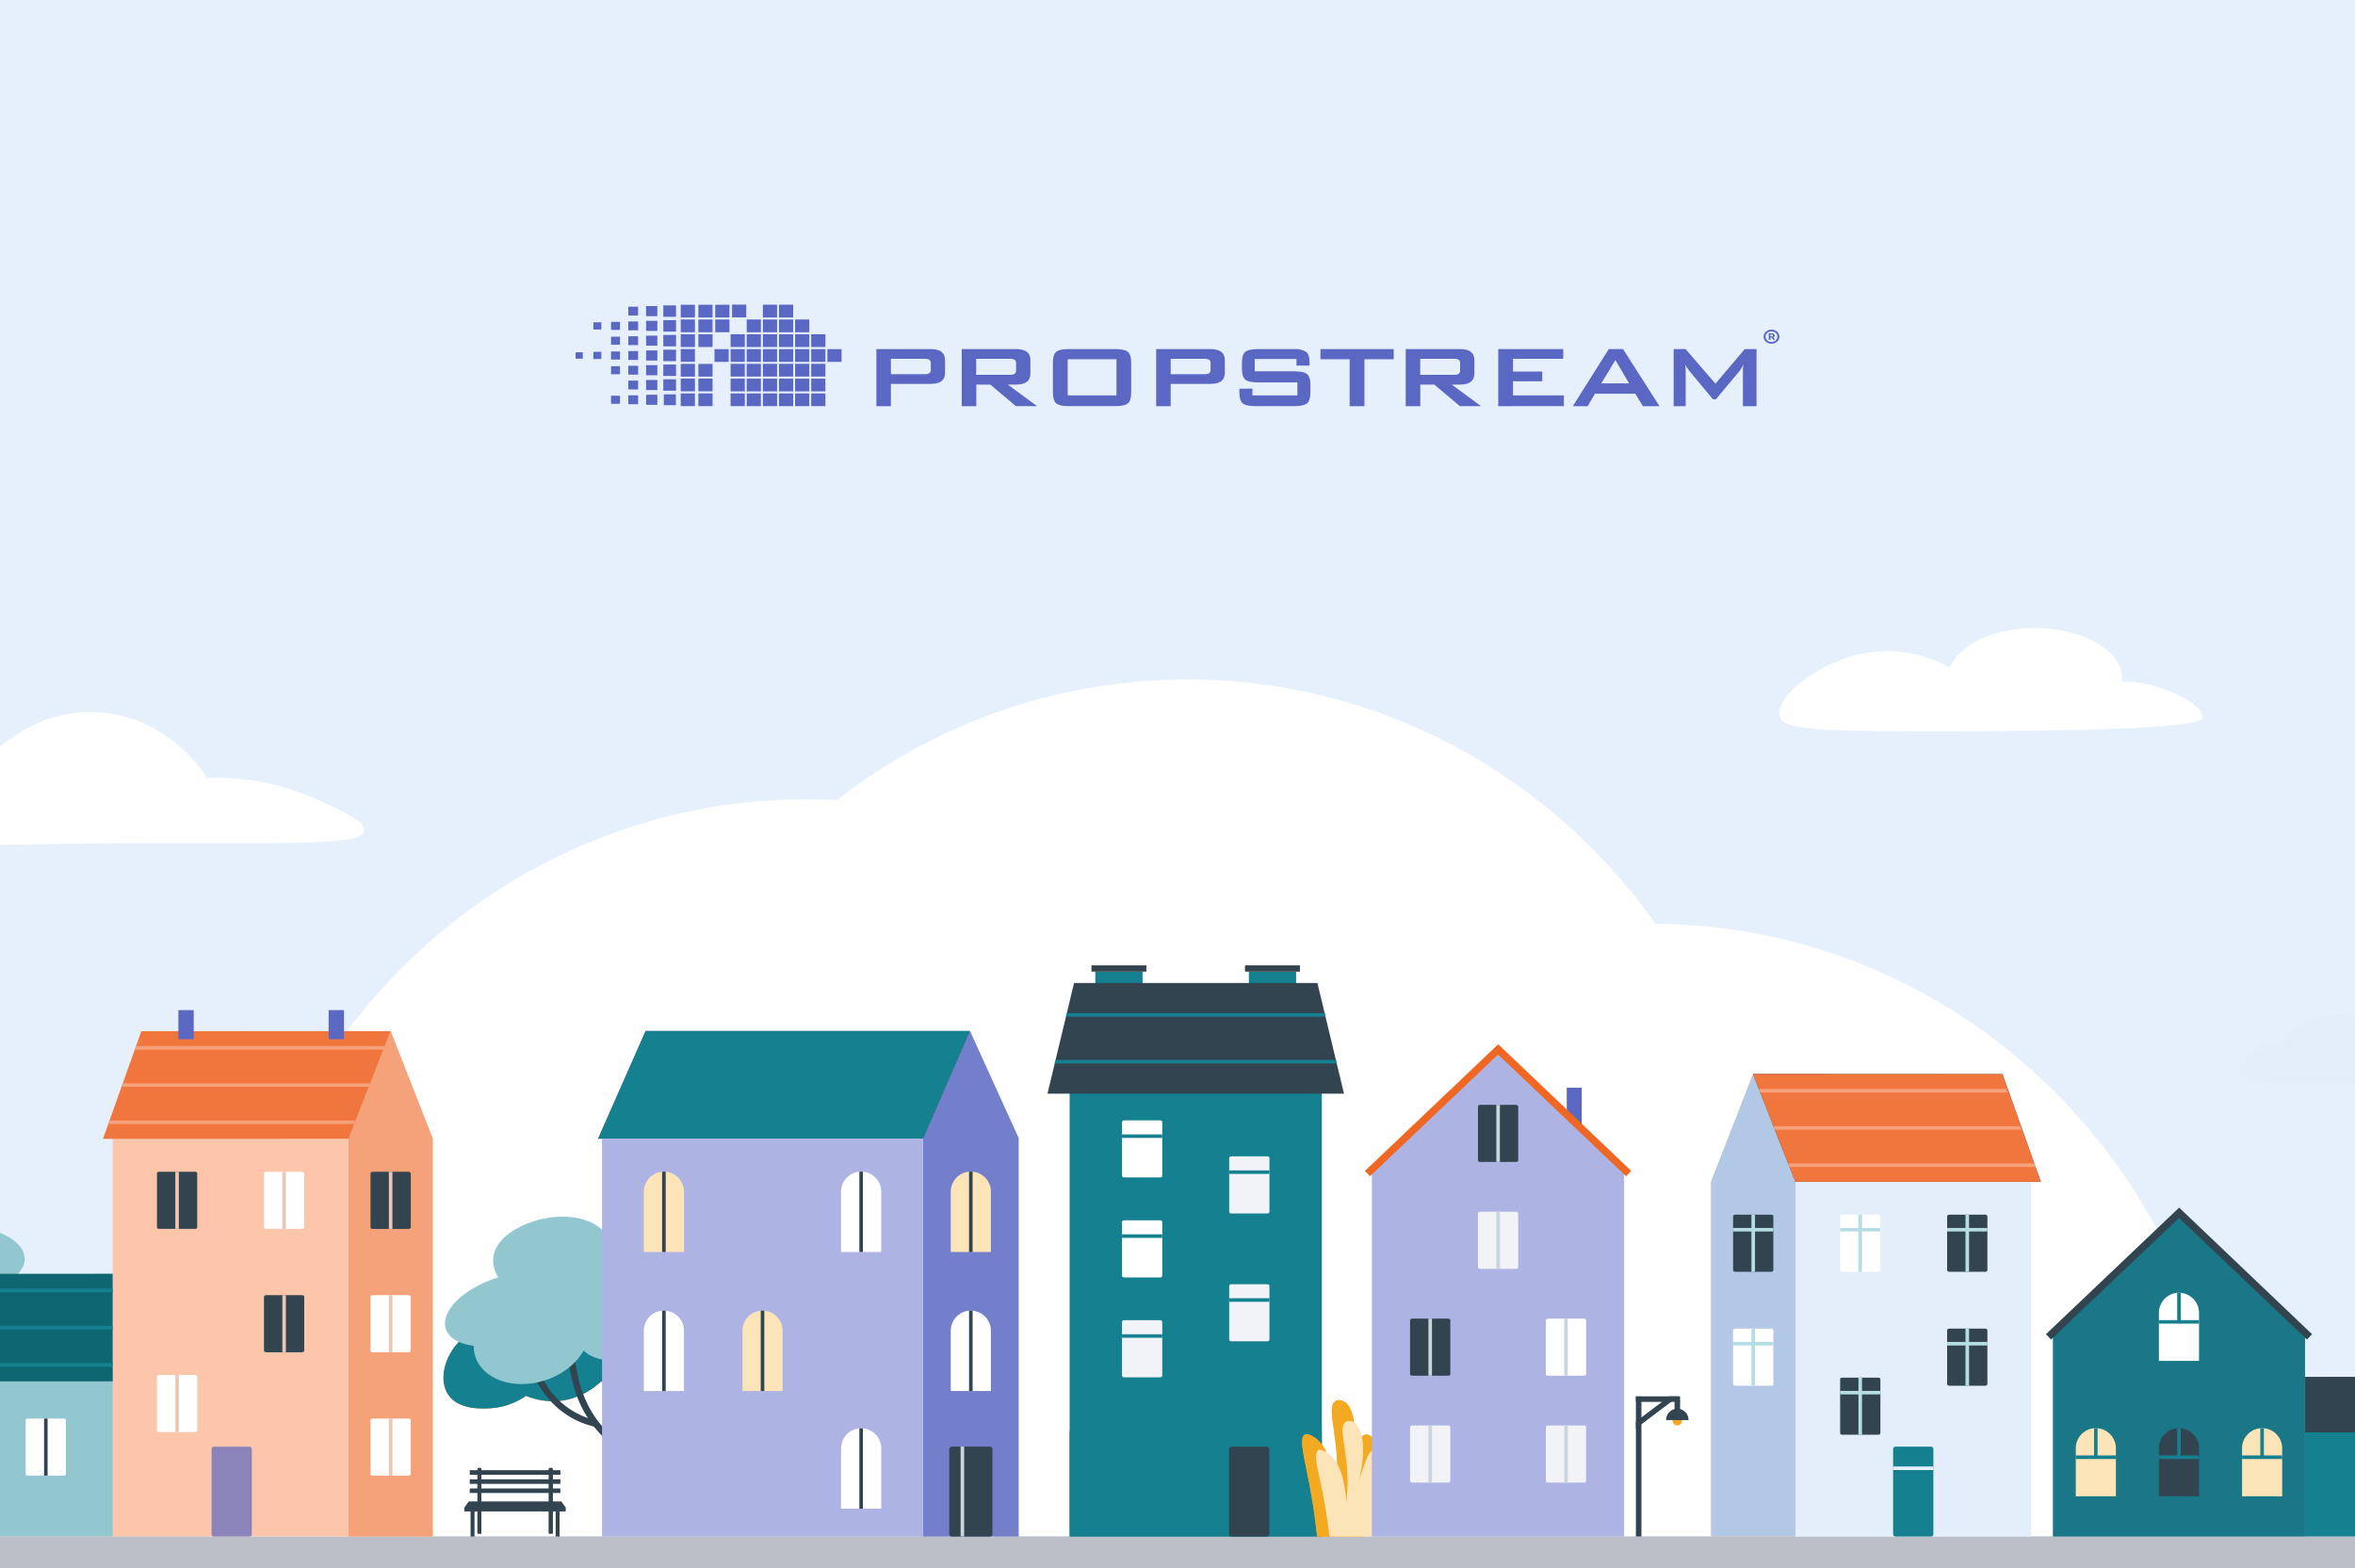 <svg width="626" height="417" viewBox="0 0 626 417" fill="none" xmlns="http://www.w3.org/2000/svg"><rect x="0" y="0" width="626" height="417" fill="#333333" stroke="none"/><g clip-path="url(#clip0_336_299)"><path fill="#E6F0FD" d="M0 0h626v417H0z"/><g clip-path="url(#clip1_336_299)" fill="#5B68C3"><path d="M219.407 104.6h-3.776v3.39h3.776v-3.39ZM215.125 104.6h-3.776v3.39h3.776v-3.39ZM210.844 104.6h-3.776v3.39h3.776v-3.39ZM206.561 104.6h-3.776v3.39h3.776v-3.39ZM202.263 104.6h-3.776v3.39h3.776v-3.39ZM197.982 104.6h-3.776v3.39h3.776v-3.39ZM219.407 100.671h-3.776v3.39h3.776v-3.39ZM215.125 100.671h-3.776v3.39h3.776v-3.39ZM210.844 100.671h-3.776v3.39h3.776v-3.39ZM206.561 100.671h-3.776v3.39h3.776v-3.39ZM202.263 100.671h-3.776v3.39h3.776v-3.39ZM197.982 100.671h-3.776v3.39h3.776v-3.39ZM219.407 96.74h-3.776v3.389h3.776v-3.389ZM215.125 96.74h-3.776v3.389h3.776v-3.389ZM210.844 96.74h-3.776v3.389h3.776v-3.389ZM206.561 96.74h-3.776v3.389h3.776v-3.389ZM202.263 96.74h-3.776v3.389h3.776v-3.389ZM197.982 96.74h-3.776v3.389h3.776v-3.389ZM219.407 92.826h-3.776v3.39h3.776v-3.39ZM215.125 92.826h-3.776v3.39h3.776v-3.39ZM223.705 92.826h-3.776v3.39h3.776v-3.39ZM210.844 92.826h-3.776v3.39h3.776v-3.39ZM206.561 92.826h-3.776v3.39h3.776v-3.39ZM202.263 92.826h-3.776v3.39h3.776v-3.39ZM197.982 92.826h-3.776v3.39h3.776v-3.39ZM193.7 92.826h-3.776v3.39h3.776v-3.39ZM219.407 88.88h-3.776v3.39h3.776v-3.39ZM215.125 88.88h-3.776v3.39h3.776v-3.39ZM210.844 88.88h-3.776v3.39h3.776v-3.39ZM206.561 88.88h-3.776v3.39h3.776v-3.39ZM202.263 88.88h-3.776v3.39h3.776v-3.39ZM197.982 88.88h-3.776v3.39h3.776v-3.39ZM215.125 84.951h-3.776v3.39h3.776v-3.39ZM210.844 84.951h-3.776v3.39h3.776v-3.39ZM206.561 84.951h-3.776v3.39h3.776v-3.39ZM202.263 84.951h-3.776v3.39h3.776v-3.39ZM210.844 81.02h-3.776v3.39h3.776v-3.39ZM206.561 81.02h-3.776v3.39h3.776v-3.39ZM189.414 104.595h-3.776v3.39h3.776v-3.39ZM184.728 104.595h-3.776v3.39h3.776v-3.39ZM179.671 104.85h-3.22v2.895h3.22v-2.895ZM189.414 100.665h-3.776v3.39h3.776v-3.39ZM184.728 100.665h-3.776v3.39h3.776v-3.39ZM189.414 96.75h-3.776v3.39h3.776v-3.39ZM184.728 96.75h-3.776v3.39h3.776v-3.39ZM184.728 92.82h-3.776v3.39h3.776v-3.39ZM179.704 92.985h-3.388v3.045h3.388v-3.045ZM174.731 93.18h-2.984v2.685h2.984V93.18ZM169.623 93.345h-2.613V95.7h2.613v-2.355ZM164.803 93.45h-2.377v2.145h2.377V93.45ZM159.846 93.555h-2.124v1.905h2.124v-1.905ZM154.908 93.66h-1.905v1.71h1.905v-1.71ZM179.704 96.915h-3.388v3.045h3.388v-3.045ZM174.731 97.095h-2.984v2.685h2.984v-2.685ZM169.623 97.26h-2.613v2.355h2.613V97.26ZM164.803 97.365h-2.377v2.145h2.377v-2.145ZM179.704 100.845h-3.388v3.045h3.388v-3.045ZM174.731 101.025h-2.984v2.685h2.984v-2.685ZM169.623 101.19h-2.613v2.355h2.613v-2.355ZM174.731 104.955h-2.984v2.685h2.984v-2.685ZM169.623 105.12h-2.613v2.355h2.613v-2.355ZM164.803 105.225h-2.377v2.145h2.377v-2.145ZM179.704 89.055h-3.388V92.1h3.388v-3.045ZM174.731 89.235h-2.984v2.685h2.984v-2.685ZM169.623 89.415h-2.613v2.355h2.613v-2.355ZM164.803 89.52h-2.377v2.145h2.377V89.52ZM179.704 85.125h-3.388v3.045h3.388v-3.045ZM174.731 85.305h-2.984v2.685h2.984v-2.685ZM169.623 85.47h-2.613v2.355h2.613V85.47ZM164.803 85.575h-2.377v2.145h2.377v-2.145ZM159.846 85.695h-2.124V87.6h2.124v-1.905ZM179.704 81.195h-3.388v3.045h3.388v-3.045ZM174.731 81.375h-2.984v2.685h2.984v-2.685ZM169.623 81.54h-2.613v2.355h2.613V81.54ZM189.414 88.875h-3.776v3.39h3.776v-3.39ZM184.728 88.875h-3.776v3.39h3.776v-3.39ZM189.414 84.945h-3.776v3.39h3.776v-3.39ZM184.728 84.945h-3.776v3.39h3.776v-3.39ZM189.414 81.03h-3.776v3.39h3.776v-3.39ZM193.899 84.945h-3.776v3.39h3.776v-3.39ZM193.899 81.03h-3.776v3.39h3.776v-3.39ZM198.365 81h-3.776v3.39h3.776V81ZM184.728 81.03h-3.776v3.39h3.776v-3.39ZM468.786 89.52c0-1.035.944-1.875 2.107-1.875 1.164 0 2.108.84 2.108 1.875 0 1.035-.944 1.875-2.108 1.875-1.163 0-2.107-.84-2.107-1.875Zm3.692 0c0-.78-.708-1.41-1.585-1.41-.876 0-1.584.63-1.584 1.41 0 .78.708 1.41 1.584 1.41.877 0 1.585-.63 1.585-1.41Zm-2.326-.885h.977c.287 0 .624.195.624.555 0 .24-.135.405-.32.495l.388.675h-.506l-.32-.585h-.388v.585h-.455v-1.725Zm.809.84c.135 0 .286-.09.286-.285 0-.195-.168-.27-.269-.27h-.371v.555h.354ZM232.956 108V92.82h14.463c2.529 0 3.793.975 3.793 2.94v3.375c0 1.965-1.264 2.94-3.793 2.94h-10.603V108h-3.86Zm12.693-12.6h-8.833v4.095h8.833c.439.03.877-.03 1.281-.18.354-.24.557-.645.489-1.05V96.63c.051-.405-.135-.795-.489-1.05-.404-.135-.842-.21-1.281-.18ZM255.646 108V92.82h14.463c2.529 0 3.793.975 3.793 2.94v3.555c0 1.965-1.264 2.94-3.793 2.94h-2.225l7.788 5.73h-5.63l-6.794-5.73h-3.725V108h-3.877Zm12.676-12.6h-8.833v4.26h8.833c.438.03.877-.03 1.281-.18.354-.24.557-.645.489-1.035v-1.83c.051-.405-.135-.795-.489-1.035-.404-.15-.843-.21-1.281-.18ZM279.885 96.405c0-1.41.287-2.355.877-2.85.59-.495 1.686-.735 3.304-.735h12.44c1.619 0 2.714.24 3.304.735.59.495.877 1.44.877 2.85v7.995c0 1.41-.287 2.355-.877 2.85-.59.495-1.685.735-3.304.735h-12.44c-1.618 0-2.714-.24-3.304-.735-.59-.495-.877-1.44-.877-2.85v-7.995Zm3.928 8.73h12.963V95.52h-12.963v9.615ZM307.329 108V92.82h14.464c2.528 0 3.792.975 3.792 2.94v3.375c0 1.965-1.264 2.94-3.792 2.94h-10.604V108h-3.86Zm12.694-12.6h-8.834v4.095h8.834c.438.03.876-.03 1.281-.18.354-.24.556-.645.489-1.05V96.63c.05-.405-.135-.795-.489-1.05-.405-.135-.843-.21-1.281-.18ZM344.634 95.46h-11.092v3.27h10.57c1.618 0 2.73.24 3.32.735.607.495.911 1.44.894 2.85v2.085c0 1.41-.304 2.355-.894 2.85-.59.495-1.702.735-3.32.735H333.66c-1.618 0-2.714-.24-3.321-.735-.59-.495-.893-1.44-.893-2.85v-1.05l3.472-.015v1.8h11.952v-3.465h-10.552c-1.619 0-2.714-.24-3.304-.735-.59-.495-.877-1.44-.877-2.85v-1.68c0-1.41.287-2.355.877-2.85.59-.495 1.685-.735 3.304-.735h9.591c1.147-.105 2.293.15 3.254.705.623.465.927 1.35.927 2.61V97.2h-3.473l.017-1.74ZM362.689 95.52V108h-3.928V95.52h-7.754v-2.7h19.47v2.7h-7.788ZM373.662 108V92.82h14.463c2.529 0 3.793.975 3.793 2.94v3.555c0 1.965-1.264 2.94-3.793 2.94H385.9l7.788 5.73h-5.63l-6.794-5.73h-3.725V108h-3.877Zm12.693-12.6h-8.833v4.26h8.833c.439.03.877-.03 1.281-.18.354-.24.557-.645.489-1.035v-1.83c.051-.405-.135-.795-.489-1.035-.404-.15-.842-.21-1.281-.18ZM398.258 108V92.82h17.278v2.58h-13.351v3.39h7.771v2.58h-7.771v3.765h13.52v2.85l-17.447.015ZM418.082 108l9.558-15.18h3.793l9.693 15.18h-4.417l-2.023-3.315h-10.704L422.026 108h-3.944Zm7.569-6.075h7.383l-3.624-6.18-3.759 6.18ZM444.885 108V92.82h3.169l7.94 9.195 7.788-9.195h3.135V108h-3.624v-9.39c.017-.54.05-1.08.135-1.62-.287.555-.607 1.08-.978 1.59l-6.338 7.59h-.776l-6.338-7.62c-.405-.48-.759-1.005-1.012-1.56.068.615.102 1.14.102 1.62V108h-3.203Z"/></g><g clip-path="url(#clip2_336_299)"><path d="M592.011 408.509c.098-2.22.134-4.452.134-6.696 0-85.815-67.961-155.475-152.067-156.19-27.849-39.336-73.237-64.953-124.496-64.953-35.03 0-67.318 11.959-93.142 32.082-2.68-.145-5.385-.218-8.102-.218-84.712 0-153.377 69.926-153.377 156.19 0 13.743 1.747 27.061 5.01 39.761H592.011v.024Z" fill="#fff"/><path d="M716.945 408.521H-64.093v8.818H716.945v-8.818Z" fill="#BABFC6"/><path d="M654.369 285.82c.97-3.942-8.406-12.675-17.357-11.839-1.055.098-2.256.352-3.542.862-1.868-1.723-5.701-4.658-10.977-4.986-6.865-.424-14.968 3.639-14.968 7.327 0 .145 0 .291.024.436-.921-.327-2.074-.582-3.372-.461-4.948.437-9.376 5.907-8.624 8.564.716 2.535 7.872 2.535 22.161 2.438 24.089-.17 36.146-.303 36.643-2.341h.012Z" fill="#E4EEFB"/><path d="M585.571 190.749c.424-3.141-10.82-9.558-21.469-9.558h-.037c.025-.254.037-.521.037-.788 0-7.399-10.371-13.403-23.18-13.403-10.952 0-20.122 4.391-22.548 10.298-.134 0-.279.012-.413.024-3.517-1.856-10.637-4.937-19.504-4.039-13.912 1.395-26.854 11.996-25.374 17.175.982 3.433 8.187 3.979 40.56 3.979 69.854 0 71.758-2.56 71.916-3.688h.012ZM96.852 220.867c.352-2.511-6.138-5.398-13.427-8.624-11.79-5.228-22.464-5.604-28.395-5.386-.861-1.419-10.346-16.29-28.723-17.454-16.593-1.055-27.291 9.91-28.747 11.45-2.863-.922-9.4-2.571-16.933-.327-11.159 3.323-20.838 14.094-18.861 19.783 2.038 5.846 15.805 4.73 48.712 4.16 59.167-1.031 85.658 1.347 86.362-3.614l.012.012Z" fill="#fff"/><path d="M539.916 314.227h-62.685v94.306h62.685v-94.306Z" fill="#E4EEFB"/><path d="M454.84 408.545V314.19c3.724-9.533 7.448-19.055 11.159-28.589 3.748 9.534 7.484 19.056 11.232 28.589v94.355H454.84Z" fill="#FFB76E"/><path d="M454.84 408.545V314.19c3.724-9.533 7.448-19.055 11.159-28.589 3.748 9.534 7.484 19.056 11.232 28.589v94.355H454.84Z" fill="#B1C9E6"/><path d="M503.224 385.317v22.561c0 .364.255.667.57.667h9.558c.316 0 .57-.303.57-.667v-22.561c0-.364-.254-.667-.57-.667h-9.558c-.315 0-.57.303-.57.667Z" fill="#158090"/><path d="M513.911 389.926h-10.687v.946h10.687v-.946Z" fill="#E4EEFB"/><path d="M460.686 323.397v14.337c0 .23.255.424.57.424h9.558c.316 0 .57-.194.57-.424v-14.337c0-.231-.254-.425-.57-.425h-9.558c-.315 0-.57.194-.57.425Z" fill="#314450"/><path d="M465.562 338.158v-15.186h.946v15.186h-.946Z" fill="#B6DDE4"/><path d="M471.372 326.502h-10.686v.946h10.686v-.946Z" fill="#B6DDE4"/><path d="M517.585 323.397v14.337c0 .23.255.424.571.424h9.558c.315 0 .57-.194.57-.424v-14.337c0-.231-.255-.425-.57-.425h-9.558c-.316 0-.571.194-.571.425Z" fill="#314450"/><path d="M522.461 338.158v-15.186h.947v15.186h-.947Z" fill="#B6DDE4"/><path d="M528.271 326.502h-10.686v.946h10.686v-.946Z" fill="#B6DDE4"/><path d="M517.585 353.696v14.337c0 .23.255.424.571.424h9.558c.315 0 .57-.194.57-.424v-14.337c0-.231-.255-.425-.57-.425h-9.558c-.316 0-.571.194-.571.425Z" fill="#314450"/><path d="M522.461 368.457v-15.174h.947v15.174h-.947Z" fill="#B6DDE4"/><path d="M528.271 356.801h-10.686v.946h10.686v-.946Z" fill="#B6DDE4"/><path d="M489.142 366.723v14.337c0 .23.255.424.57.424h9.558c.315 0 .57-.194.57-.424v-14.337c0-.231-.255-.425-.57-.425h-9.558c-.315 0-.57.194-.57.425Z" fill="#314450"/><path d="M494.006 381.484v-15.186h.946v15.186h-.946Z" fill="#B6DDE4"/><path d="M499.828 369.816h-10.686v.946h10.686v-.946Z" fill="#B6DDE4"/><path d="M460.686 353.696v14.337c0 .23.255.424.57.424h9.558c.316 0 .57-.194.57-.424v-14.337c0-.231-.254-.425-.57-.425h-9.558c-.315 0-.57.194-.57.425Z" fill="#fff"/><path d="M465.562 368.457v-15.174h.946v15.174h-.946Z" fill="#B6DDE4"/><path d="M471.372 356.801h-10.686v.946h10.686v-.946Z" fill="#B6DDE4"/><path d="M489.142 323.397v14.337c0 .23.255.424.57.424h9.558c.315 0 .57-.194.57-.424v-14.337c0-.231-.255-.425-.57-.425h-9.558c-.315 0-.57.194-.57.425Z" fill="#fff"/><path d="M494.006 338.158v-15.186h.946v15.186h-.946Z" fill="#B6DDE4"/><path d="M499.828 326.502h-10.686v.946h10.686v-.946Z" fill="#B6DDE4"/><path d="M465.975 285.601c.521 1.322 1.031 2.632 1.552 3.942.122.316.243.631.376.947 1.177 2.983 2.353 5.967 3.518 8.951.121.315.242.631.364.946 1.176 2.984 2.353 5.968 3.517 8.952.122.315.243.63.376.946.522 1.31 1.031 2.632 1.553 3.942h65.268c-.461-1.31-.934-2.632-1.407-3.942-.109-.316-.218-.631-.339-.946-.013-.037-.025-.073-.037-.11-.109-.315-.218-.63-.339-.946-.934-2.632-1.88-5.276-2.814-7.908-.11-.315-.219-.631-.34-.946 0-.036-.024-.073-.036-.109-.11-.316-.219-.631-.34-.946-.934-2.632-1.88-5.277-2.814-7.909-.109-.315-.218-.63-.34-.946 0-.036-.024-.073-.036-.109-.109-.315-.218-.631-.34-.946-.339-.958-.679-1.917-1.019-2.875-22.124 0-44.236-.024-66.36-.036l.037.048Z" fill="#314450"/><path d="M465.975 285.601c.521 1.322 1.031 2.632 1.552 3.942.122.316.243.631.376.947 1.177 2.983 2.353 5.967 3.518 8.951.121.315.242.631.364.946 1.176 2.984 2.353 5.968 3.517 8.952.122.315.243.63.376.946.522 1.31 1.031 2.632 1.553 3.942h65.268c-.461-1.31-.934-2.632-1.407-3.942-.109-.316-.218-.631-.339-.946-.013-.037-.025-.073-.037-.11-.109-.315-.218-.63-.339-.946-.934-2.632-1.88-5.276-2.814-7.908-.11-.315-.219-.631-.34-.946 0-.036-.024-.073-.036-.109-.11-.316-.219-.631-.34-.946-.934-2.632-1.88-5.277-2.814-7.909-.109-.315-.218-.63-.34-.946 0-.036-.024-.073-.036-.109-.109-.315-.218-.631-.34-.946-.339-.958-.679-1.917-1.019-2.875-22.124 0-44.236-.024-66.36-.036l.037.048Z" fill="#F1763E"/><path d="M475.314 309.339c.122.315.243.63.376.946h65.426c-.121-.316-.242-.631-.364-.946h-65.438ZM471.421 299.441c.121.315.242.631.364.946h65.486c-.121-.315-.242-.631-.364-.946h-65.486ZM467.527 289.543c.122.316.243.631.376.947h65.742c-.122-.316-.243-.631-.364-.947h-65.754Z" fill="#F5A27A"/><path d="M612.717 408.545v-54.109l-33.514-31.137-33.501 31.137v54.109h67.015Z" fill="#158090"/><path d="M612.717 408.545v-54.109l-33.514-31.137-33.501 31.137v54.109h67.015Z" fill="#314450" opacity=".15"/><path d="M606.64 397.859v-12.796c0-2.778-2.147-5.071-4.864-5.313-.158-.012-.315-.024-.473-.024-.158 0-.316 0-.473.024-1.274.109-2.426.679-3.287 1.54-.971.971-1.565 2.293-1.565 3.76v12.797h10.662v.012Z" fill="#FBE4B8"/><path d="M601.776 379.738v7.726h-.946v-7.726h.946Z" fill="#158090"/><path d="M606.64 386.991h-10.662v.946h10.662v-.946Z" fill="#158090"/><path d="M584.54 397.859v-12.796c0-2.778-2.147-5.071-4.864-5.313-.157-.012-.315-.024-.473-.024-.158 0-.315 0-.473.024-1.273.109-2.426.679-3.287 1.54-.97.971-1.565 2.293-1.565 3.76v12.797h10.662v.012Z" fill="#314450"/><path d="M579.676 379.738v7.726h-.946v-7.726h.946Z" fill="#158090"/><path d="M584.54 386.991h-10.662v.946h10.662v-.946Z" fill="#158090"/><path d="M562.44 397.859v-12.796c0-2.778-2.147-5.071-4.864-5.313-.157-.012-.315-.024-.473-.024-.158 0-.315 0-.473.024-1.274.109-2.426.679-3.287 1.54-.97.971-1.565 2.293-1.565 3.76v12.797h10.662v.012Z" fill="#FBE4B8"/><path d="M557.576 379.738v7.726h-.946v-7.726h.946Z" fill="#158090"/><path d="M562.44 386.991h-10.662v.946h10.662v-.946Z" fill="#158090"/><path d="M584.54 361.859v-12.796c0-2.778-2.147-5.071-4.864-5.313-.157-.012-.315-.024-.473-.024-.158 0-.315 0-.473.024-1.273.109-2.426.679-3.287 1.54-.97.971-1.565 2.293-1.565 3.76v12.797h10.662v.012Z" fill="#fff"/><path d="M579.676 343.738v7.726h-.946v-7.726h.946Z" fill="#158090"/><path d="M584.54 351.003h-10.662v.946h10.662v-.946Z" fill="#158090"/><path d="M614.585 354.751c-11.778-11.22-23.556-22.439-35.333-33.659l-35.406 33.659 1.346 1.419 34.023-32.337 34.023 32.337 1.347-1.419Z" fill="#314450"/><path d="M636.89 366.092c-8.054 0-16.108.024-24.161.024v42.417h33.877c-.012-9.23-.036-18.461-.049-27.691-3.226-4.913-6.452-9.837-9.667-14.75Z" fill="#158090"/><path d="M612.753 366.08v14.798h14.47c3.227-4.925 6.441-9.861 9.667-14.786-8.041 0-16.095 0-24.137-.012Z" fill="#314450"/><path d="M2.122 341.688c-.631-1.771-2.499-6.259-7.023-8.94-5.264-3.129-10.819-1.855-11.28-1.298 0 0-.085.098-.109.085-.109-.06 1.492-2.122 1.407-3.456-.158-2.56-6.574-5.155-12.263-4.889-6.271.291-10.795 4.015-12.833 5.968-.34-.061-2.923-.449-5.022 1.516-1.807 1.686-1.965 3.918-1.989 4.367-.23-.158-5.555-3.785-11.135-.983-4.148 2.074-6.659 6.805-6.222 11.802-4.888 3.942-6.72 9.861-4.888 13.779 2.208 4.743 9.024 4.985 11.207 5.07 4.33.158 7.702-1.358 9.473-2.329 1.819.983 5.713 2.705 10.735 2.135 4.512-.509 7.799-2.62 9.473-3.881 1.262.424 4.088 1.176 7.581.485 3.275-.655 5.495-2.256 6.526-3.105 1.528.74 4.646 1.953 8.321 1.249 5.931-1.14 11.499-6.914 10.735-12.432-.315-2.317-1.637-4.052-2.717-5.143h.024Z" fill="#FF9F2F"/><path d="M2.122 341.688c-.631-1.771-2.499-6.259-7.023-8.94-5.264-3.129-10.819-1.855-11.28-1.298 0 0-.085.098-.109.085-.109-.06 1.492-2.122 1.407-3.456-.158-2.56-6.574-5.155-12.263-4.889-6.271.291-10.795 4.015-12.833 5.968-.34-.061-2.923-.449-5.022 1.516-1.807 1.686-1.965 3.918-1.989 4.367-.23-.158-5.555-3.785-11.135-.983-4.148 2.074-6.659 6.805-6.222 11.802-4.888 3.942-6.72 9.861-4.888 13.779 2.208 4.743 9.024 4.985 11.207 5.07 4.33.158 7.702-1.358 9.473-2.329 1.819.983 5.713 2.705 10.735 2.135 4.512-.509 7.799-2.62 9.473-3.881 1.262.424 4.088 1.176 7.581.485 3.275-.655 5.495-2.256 6.526-3.105 1.528.74 4.646 1.953 8.321 1.249 5.931-1.14 11.499-6.914 10.735-12.432-.315-2.317-1.637-4.052-2.717-5.143h.024Z" fill="#158090"/><path d="M6.561 334.737c0-4.851-7.593-8.781-16.945-8.781h-.449c.558-2.644.097-4.415-.425-5.531-2.85-6.15-14.41-7.933-22.27-4.088-3.093 1.516-5.131 3.663-6.295 5.143-3.336-2.232-7.557-2.147-10.371.097-3.057 2.438-3.069 6.307-3.057 6.817-.473-.024-1.104-.037-1.844 0-7.023.388-15.174 5.094-14.883 9.255.218 3.093 5.07 5.81 10.929 7.192-1.662 1.335-2.632 2.899-2.632 4.573 0 4.828 7.969 8.733 17.782 8.733 8.454 0 15.538-2.899 17.345-6.78 2.863 2.705 7.29 4.439 12.263 4.439 8.648 0 15.647-5.252 15.647-11.729 0-.958-.158-1.892-.449-2.79 3.481-1.613 5.664-3.954 5.664-6.55h-.012Z" fill="#92C7CF"/><path d="M115.034 302.74c-3.736-9.509-7.459-19.031-11.195-28.54-3.736 9.509-7.46 19.031-11.196 28.54v105.805h22.391V302.74Z" fill="#EDC5B4"/><path d="M115.034 302.74c-3.736-9.509-7.459-19.031-11.195-28.54-3.736 9.509-7.46 19.031-11.196 28.54v105.805h22.391V302.74Z" fill="#F5A27A"/><path d="M109.188 344.793v14.337c0 .23-.255.424-.57.424h-9.558c-.315 0-.57-.194-.57-.424v-14.337c0-.231.255-.425.57-.425h9.558c.315 0 .57.194.57.425Z" fill="#fff"/><path d="M104.312 359.554v-15.186h-.947v15.186h.947Z" fill="#EDC5B4"/><path d="M109.188 377.603v14.337c0 .23-.255.424-.57.424h-9.558c-.315 0-.57-.194-.57-.424v-14.337c0-.231.255-.425.57-.425h9.558c.315 0 .57.194.57.425Z" fill="#fff"/><path d="M104.312 392.352v-15.174h-.947v15.174h.947Z" fill="#EDC5B4"/><path d="M109.188 311.995v14.337c0 .23-.255.424-.57.424h-9.558c-.315 0-.57-.194-.57-.424v-14.337c0-.231.255-.425.57-.425h9.558c.315 0 .57.194.57.425Z" fill="#314450"/><path d="M104.312 326.756V311.57h-.947v15.186h.947Z" fill="#EDC5B4"/><path d="M92.643 302.825H29.959v105.72h62.685v-105.72Z" fill="#FDC6AA"/><path d="M66.941 385.317v22.561c0 .364-.255.667-.57.667h-9.558c-.315 0-.57-.303-.57-.667v-22.561c0-.364.255-.667.57-.667h9.558c.315 0 .57.303.57.667Z" fill="#5B68C1" opacity=".7"/><path d="M52.422 366.019v14.337c0 .231-.255.425-.57.425h-9.558c-.315 0-.57-.194-.57-.425v-14.337c0-.23.255-.424.57-.424h9.558c.315 0 .57.194.57.424Z" fill="#fff"/><path d="M47.546 380.781v-15.174h-.946v15.174h.946Z" fill="#EDC5B4"/><path d="M80.866 344.793v14.337c0 .23-.255.424-.57.424h-9.558c-.315 0-.57-.194-.57-.424v-14.337c0-.231.255-.425.57-.425h9.558c.315 0 .57.194.57.425Z" fill="#314450"/><path d="M76.002 359.554v-15.186h-.946v15.186h.946Z" fill="#EDC5B4"/><path d="M52.422 311.983v14.337c0 .23-.255.424-.57.424h-9.558c-.315 0-.57-.194-.57-.424v-14.337c0-.231.255-.425.57-.425h9.558c.315 0 .57.194.57.425Z" fill="#314450"/><path d="M47.546 326.744V311.57h-.946v15.174h.946Z" fill="#EDC5B4"/><path d="M80.866 311.983v14.337c0 .23-.255.424-.57.424h-9.558c-.315 0-.57-.194-.57-.424v-14.337c0-.231.255-.425.57-.425h9.558c.315 0 .57.194.57.425Z" fill="#fff"/><path d="M76.002 326.744V311.57h-.946v15.174h.946Z" fill="#EDC5B4"/><path d="M103.839 274.2c-.509 1.31-1.031 2.632-1.54 3.942-.122.315-.243.631-.364.946-1.165 2.984-2.341 5.968-3.506 8.951-.121.316-.243.631-.364.946-1.164 2.984-2.341 5.968-3.505 8.952-.121.315-.243.631-.376.946-.509 1.31-1.031 2.632-1.54 3.942H27.363c.473-1.31.934-2.632 1.407-3.942.109-.315.218-.631.34-.946.012-.036.024-.073.036-.109.109-.316.218-.631.34-.946.934-2.632 1.88-5.277 2.814-7.909.109-.315.218-.63.34-.946.012-.036.024-.073.036-.109.109-.315.218-.631.34-.946.934-2.632 1.868-5.276 2.814-7.908.109-.316.218-.631.34-.946.012-.037.024-.073.036-.11.109-.315.218-.63.34-.946.34-.958.679-1.916 1.019-2.874 22.1 0 44.2-.025 66.299-.025l-.024.037Z" fill="#F1763E"/><path d="M94.414 297.937c-.121.315-.255.631-.376.946H28.758c.109-.315.218-.631.34-.946h65.317ZM98.356 288.04c-.121.315-.255.63-.376.946H32.288c.109-.316.218-.631.34-.946h65.729ZM102.299 278.142c-.122.315-.255.63-.376.946H35.805c.109-.316.218-.631.34-.946h66.154Z" fill="#F5A27A"/><path d="M51.5 268.572h-4.088v7.75h4.088v-7.75ZM91.442 268.572h-4.088v7.75h4.088v-7.75Z" fill="#5B68C1"/><path d="M29.959 363.86h-66.105v44.685h66.105V363.86Z" fill="#EDC5B4"/><path d="M29.959 363.86h-66.105v44.685h66.105V363.86Z" fill="#92C7CF"/><path d="M17.526 377.603v14.337c0 .23-.255.424-.57.424H7.398c-.315 0-.57-.194-.57-.424v-14.337c0-.231.255-.425.57-.425h9.558c.315 0 .57.194.57.425Z" fill="#fff"/><path d="M12.65 392.352v-15.174h-.934v15.174h.934Z" fill="#314450"/><path d="M29.959 338.692v28.589c-22.597 0-45.206.024-67.803.024.437-1.31.873-2.632 1.298-3.942.109-.315.206-.631.315-.946.982-2.984 1.977-5.968 2.959-8.952l.315-.946c.983-2.984 1.977-5.967 2.96-8.951l.315-.946c.437-1.31.861-2.608 1.298-3.918 19.456 0 38.899-.012 58.355-.024l-.012.012Z" fill="#0F6673"/><path d="M29.959 362.429h-66.19c-.109.315-.206.631-.315.946h66.506v-.946ZM29.958 352.531v.947h-63.231l.303-.947h62.927ZM29.959 342.634v.946h-59.968l.315-.946h59.653ZM351.364 285.917h-67.039v122.616h67.039V285.917ZM344.535 257.473h-12.566v5.531h12.566v-5.531Z" fill="#158090"/><path d="M345.542 256.685h-14.58v1.637h14.58v-1.637Z" fill="#FFB76E"/><path d="M345.542 256.685h-14.58v1.637h14.58v-1.637Z" fill="#314450"/><path d="M303.72 257.473h-12.567v5.531h12.567v-5.531Z" fill="#158090"/><path d="M304.726 256.685h-14.579v1.637h14.579v-1.637Z" fill="#FFB76E"/><path d="M304.726 256.685h-14.579v1.637h14.579v-1.637ZM357.259 290.792h-78.817l1.928-8.017.219-.946 2.765-11.499.231-.946 1.916-8.017h64.686l1.929 8.017.23.946 2.754 11.499.23.946 1.929 8.017Z" fill="#314450"/><path d="M283.354 270.33h68.992l-.23-.946h-68.531l-.231.946ZM280.37 282.775h74.96l-.23-.946h-74.511l-.219.946Z" fill="#158090"/><path d="M337.439 307.883v14.337c0 .23-.254.425-.57.425h-9.558c-.315 0-.57-.195-.57-.425v-14.337c0-.23.255-.425.57-.425h9.558c.316 0 .57.195.57.425Z" fill="#F1F3F6"/><path d="M337.439 311.194h-10.686v.946h10.686v-.946Z" fill="#158090"/><path d="M337.439 341.882v14.337c0 .23-.254.424-.57.424h-9.558c-.315 0-.57-.194-.57-.424v-14.337c0-.231.255-.425.57-.425h9.558c.316 0 .57.194.57.425Z" fill="#F1F3F6"/><path d="M337.439 345.193h-10.686v.946h10.686v-.946Z" fill="#158090"/><path d="M308.948 298.313v14.337c0 .23-.255.424-.571.424h-9.558c-.315 0-.57-.194-.57-.424v-14.337c0-.231.255-.425.57-.425h9.558c.316 0 .571.194.571.425Z" fill="#fff"/><path d="M308.935 301.624h-10.686v.946h10.686v-.946Z" fill="#158090"/><path d="M308.948 324.888v14.337c0 .231-.255.425-.571.425h-9.558c-.315 0-.57-.194-.57-.425v-14.337c0-.23.255-.424.57-.424h9.558c.316 0 .571.194.571.424Z" fill="#fff"/><path d="M308.935 328.188h-10.686v.946h10.686v-.946Z" fill="#158090"/><path d="M308.948 351.452v14.337c0 .23-.255.424-.571.424h-9.558c-.315 0-.57-.194-.57-.424v-14.337c0-.231.255-.425.57-.425h9.558c.316 0 .571.194.571.425Z" fill="#F1F3F6"/><path d="M308.935 354.763h-10.686v.946h10.686v-.946ZM351.364 380.453h-67.039v28.08h67.039v-28.08Z" fill="#158090"/><path d="M337.403 385.317v22.561c0 .364-.255.667-.57.667h-9.558c-.315 0-.57-.303-.57-.667v-22.561c0-.364.255-.667.57-.667h9.558c.315 0 .57.303.57.667ZM436.318 371.308h-1.467v37.225h1.467v-37.225Z" fill="#314450"/><path d="M446.592 371.283h-11.741v1.468h11.741v-1.468Z" fill="#314450"/><path d="m443.717 371.283-1.759 1.323-.182.145-5.458 4.124-.776.582-.691.522v1.844l.691-.522.776-.594 7.884-5.956.194-.145 1.747-1.323h-2.426ZM446.592 372.411h-1.468v4.416h1.468v-4.416Z" fill="#314450"/><path d="M445.852 379.022c.69 0 1.25-.559 1.25-1.249 0-.69-.56-1.25-1.25-1.25s-1.249.56-1.249 1.25.559 1.249 1.249 1.249Z" fill="#F3AA21"/><path d="M448.848 377.579v-.037c0-1.649-1.334-2.984-2.984-2.984-1.649 0-2.983 1.335-2.983 2.984v.037h5.967Z" fill="#314450"/><path d="M350.127 408.545h12.554c1.576-3.081 4.172-9.145 4.136-16.751-.012-2.389-.037-7.665-2.184-9.679-.23-.218-.776-.715-1.455-.679-1.868.085-3.699 4.039-4.427 10.019 2.159-8.721 1.613-16.047-.813-18.303-.934-.874-2.535-1.335-3.372-.231-1.904 2.487 1.844 10.456.716 23.167-.061.716-.134 1.298-.17 1.626-.085-1.82-.643-11.426-5.107-15.077-.97-.789-2.862-1.905-3.517-.861-.97 1.54.17 5.555 1.492 12.42.74 3.857 1.528 8.673 2.147 14.349Z" fill="#FF9F2F"/><path d="M350.127 408.545h12.554c1.576-3.081 4.172-9.145 4.136-16.751-.012-2.389-.037-7.665-2.184-9.679-.23-.218-.776-.715-1.455-.679-1.868.085-3.699 4.039-4.427 10.019 2.159-8.721 1.613-16.047-.813-18.303-.934-.874-2.535-1.335-3.372-.231-1.904 2.487 1.844 10.456.716 23.167-.061.716-.134 1.298-.17 1.626-.085-1.82-.643-11.426-5.107-15.077-.97-.789-2.862-1.905-3.517-.861-.97 1.54.17 5.555 1.492 12.42.74 3.857 1.528 8.673 2.147 14.349Z" fill="#F3AA21"/><path d="M353.402 408.545h11.268c1.419-2.608 3.748-7.75 3.711-14.191 0-2.026-.036-6.489-1.965-8.2-.266-.23-.727-.667-1.31-.582-1.188.182-1.977 2.45-3.275 6.283-.315.934-.557 1.71-.703 2.208 1.929-7.399 1.443-13.597-.728-15.514-.837-.74-2.268-1.128-3.032-.194-1.71 2.111 1.649 8.867.643 19.638-.061.606-.122 1.103-.146 1.382-.073-1.552-.582-9.679-4.573-12.772-.861-.667-2.559-1.613-3.153-.728-.861 1.31.157 4.707 1.346 10.529.667 3.262 1.371 7.35 1.917 12.165v-.024Z" fill="#FBE4B8"/><path d="M420.453 289.204h-3.99v14.082h3.99v-14.082Z" fill="#5B68C1"/><path d="M431.709 408.545v-97.533l-33.513-31.148-33.526 31.148v97.533h67.039Z" fill="#ADB4E4"/><path d="M433.613 311.328c-11.789-11.22-23.567-22.452-35.357-33.672l-35.43 33.672 1.347 1.419 34.035-32.361 34.035 32.361 1.346-1.419h.024Z" fill="#EF6722"/><path d="M421.617 351.027v14.337c0 .231-.254.425-.57.425h-9.558c-.315 0-.57-.194-.57-.425v-14.337c0-.23.255-.424.57-.424h9.558c.316 0 .57.194.57.424Z" fill="#fff"/><path d="M416.742 365.789v-15.186h-.947v15.186h.947Z" fill="#C7D5DC"/><path d="M385.52 351.027v14.337c0 .231-.254.425-.57.425h-9.558c-.315 0-.57-.194-.57-.425v-14.337c0-.23.255-.424.57-.424h9.558c.316 0 .57.194.57.424Z" fill="#314450"/><path d="M380.644 365.789v-15.186h-.946v15.186h.946Z" fill="#C7D5DC"/><path d="M421.617 379.447v14.337c0 .23-.254.424-.57.424h-9.558c-.315 0-.57-.194-.57-.424v-14.337c0-.231.255-.425.57-.425h9.558c.316 0 .57.194.57.425Z" fill="#F1F3F6"/><path d="M416.742 394.196v-15.174h-.947v15.174h.947Z" fill="#C7D5DC"/><path d="M385.52 379.447v14.337c0 .23-.254.424-.57.424h-9.558c-.315 0-.57-.194-.57-.424v-14.337c0-.231.255-.425.57-.425h9.558c.316 0 .57.194.57.425Z" fill="#F1F3F6"/><path d="M380.644 394.196v-15.174h-.946v15.174h.946Z" fill="#C7D5DC"/><path d="M403.569 322.608v14.337c0 .231-.255.425-.57.425h-9.558c-.316 0-.57-.194-.57-.425v-14.337c0-.23.254-.424.57-.424h9.558c.315 0 .57.194.57.424Z" fill="#F1F3F6"/><path d="M398.693 337.37v-15.186h-.946v15.186h.946Z" fill="#C7D5DC"/><path d="M403.569 294.189v14.337c0 .23-.255.425-.57.425h-9.558c-.316 0-.57-.195-.57-.425v-14.337c0-.23.254-.424.57-.424h9.558c.315 0 .57.194.57.424Z" fill="#314450"/><path d="M398.693 308.951V293.765h-.946v15.186h.946Z" fill="#C7D5DC"/><path d="M188.114 345.4c-.8-1.699-3.129-5.968-7.908-8.188-5.555-2.571-10.965-.74-11.353-.133 0 0-.073.109-.097.097-.11-.049 1.273-2.256 1.055-3.591-.412-2.535-7.059-4.451-12.7-3.614-6.222.934-10.334 5.094-12.165 7.253-.352-.024-2.96-.145-4.84 2.014-1.625 1.868-1.553 4.1-1.528 4.548-.243-.133-5.907-3.19-11.184.158-3.917 2.487-5.931 7.447-4.985 12.384-4.463 4.415-5.676 10.492-3.457 14.216 2.681 4.5 9.498 4.039 11.669 3.893 4.33-.291 7.532-2.147 9.194-3.287 1.916.789 5.968 2.111 10.904 1.031 4.44-.97 7.496-3.408 9.037-4.839 1.297.291 4.184.764 7.593-.291 3.202-.983 5.24-2.802 6.174-3.748 1.601.582 4.827 1.467 8.405.4 5.786-1.735 10.735-8.054 9.413-13.476-.558-2.268-2.05-3.869-3.227-4.84v.013Z" fill="#FF9F2F"/><path d="M188.114 345.4c-.8-1.699-3.129-5.968-7.908-8.188-5.555-2.571-10.965-.74-11.353-.133 0 0-.073.109-.097.097-.11-.049 1.273-2.256 1.055-3.591-.412-2.535-7.059-4.451-12.7-3.614-6.222.934-10.334 5.094-12.165 7.253-.352-.024-2.96-.145-4.84 2.014-1.625 1.868-1.553 4.1-1.528 4.548-.243-.133-5.907-3.19-11.184.158-3.917 2.487-5.931 7.447-4.985 12.384-4.463 4.415-5.676 10.492-3.457 14.216 2.681 4.5 9.498 4.039 11.669 3.893 4.33-.291 7.532-2.147 9.194-3.287 1.916.789 5.968 2.111 10.904 1.031 4.44-.97 7.496-3.408 9.037-4.839 1.297.291 4.184.764 7.593-.291 3.202-.983 5.24-2.802 6.174-3.748 1.601.582 4.827 1.467 8.405.4 5.786-1.735 10.735-8.054 9.413-13.476-.558-2.268-2.05-3.869-3.227-4.84v.013Z" fill="#158090"/><path d="M163.212 384.614c-2.232-1.723-4.197-3.724-5.846-5.968-3.979-5.385-5.095-10.686-5.628-13.221-.692-3.287-.946-6.671-.752-10.079l1.734.097c-.182 3.25.061 6.489.728 9.63.509 2.426 1.577 7.472 5.325 12.554 1.564 2.111 3.42 4.003 5.519 5.628l-1.056 1.371-.024-.012ZM146.631 362.017c-1.71-1.128-3.299-2.451-4.73-3.906-1.929-1.977-3.578-4.233-4.876-6.708l1.552-.812c1.226 2.316 2.754 4.439 4.573 6.295 1.334 1.37 2.839 2.608 4.44 3.663l-.971 1.468h.012Z" fill="#314450"/><path d="M158.179 379.386c-2.632-.606-5.107-1.637-7.351-3.081-4.973-3.202-7.629-7.593-8.963-10.722l1.589-.679c1.249 2.911 3.699 6.986 8.308 9.946 2.074 1.334 4.355 2.292 6.805 2.85l-.388 1.686Z" fill="#314450"/><path d="M118.503 353.332c-1.48-4.621 4.561-10.686 13.476-13.536.146-.049.291-.097.437-.134-1.335-2.353-1.432-4.172-1.274-5.41.873-6.901 11.972-11.353 19.977-10.686 1.723.146 5.798.486 9.134 3.542 1.019.934 1.698 1.868 2.122 2.535.146-.097 1.747-1.152 3.554-.461 1.431.546 2.402 1.965 2.45 3.579 1.541-.837 3.251-1.565 5.107-2.159 8.236-2.633 15.986-1.42 17.309 2.717.97 3.044-1.82 6.816-6.647 9.642 1.989.765 3.384 1.953 3.893 3.554 1.468 4.597-4.937 10.747-14.3 13.743-8.054 2.571-15.684 1.965-18.595-1.177-1.904 3.445-5.604 6.453-10.334 7.957-8.236 2.632-16.52-.242-18.485-6.404-.291-.91-.425-1.856-.425-2.79-3.796-.473-6.598-2.038-7.399-4.524v.012Z" fill="#92C7CF"/><path d="M257.822 274.139c-4.16 9.497-8.321 18.983-12.469 28.48v105.926h25.423V302.619c-4.318-9.497-8.624-18.983-12.942-28.48h-.012Z" fill="#C7D5DC"/><path d="M257.822 274.139c-4.16 9.497-8.321 18.983-12.469 28.48v105.926h25.423V302.619c-4.318-9.497-8.624-18.983-12.942-28.48h-.012Z" fill="#737FCB"/><path d="M263.814 385.305v22.573c0 .364-.279.667-.607.667h-10.274c-.339 0-.606-.303-.606-.667v-22.573c0-.364.279-.667.606-.667h10.274c.34 0 .607.303.607.667Z" fill="#314450"/><path d="M256.293 384.638h-.946v23.895h.946v-23.895Z" fill="#C7D5DC"/><path d="M263.401 316.847v16.047h-10.674v-16.047c0-1.468.595-2.802 1.565-3.773.861-.861 2.013-1.431 3.299-1.54.158-.012.316-.024.473-.024.158 0 .316 0 .473.024 2.717.243 4.864 2.535 4.864 5.313Z" fill="#FBE4B8"/><path d="M258.537 311.534v21.36h-.946v-21.36c.158-.012.316-.024.473-.024.158 0 .316 0 .473.024Z" fill="#314450"/><path d="M263.401 353.817v16.048h-10.674v-16.048c0-1.467.595-2.802 1.565-3.772.861-.861 2.013-1.431 3.299-1.54.158-.013.316-.025.473-.025.158 0 .316 0 .473.025 2.717.242 4.864 2.535 4.864 5.312Z" fill="#fff"/><path d="M258.537 348.505v21.36h-.946v-21.36c.158-.013.316-.025.473-.025.158 0 .316 0 .473.025ZM171.63 274.127c-4.209 9.546-8.418 19.092-12.639 28.638h86.35c4.16-9.546 8.321-19.08 12.481-28.626h-86.204l.012-.012Z" fill="#314450"/><path d="M171.63 274.127c-4.209 9.546-8.418 19.092-12.639 28.638h86.35c4.16-9.546 8.321-19.08 12.481-28.626h-86.204l.012-.012Z" fill="#158090"/><path d="M245.353 302.765h-85.319v105.78h85.319v-105.78Z" fill="#ADB4E4"/><path d="M208.031 353.817v16.047h-10.674v-16.047c0-1.467.594-2.802 1.564-3.772.862-.861 2.014-1.431 3.3-1.541.157-.012.315-.024.473-.024.157 0 .315 0 .473.024 2.717.243 4.864 2.536 4.864 5.313Z" fill="#FBE4B8"/><path d="M203.167 348.504v21.36h-.946v-21.36c.157-.012.315-.024.473-.024.157 0 .315 0 .473.024Z" fill="#314450"/><path d="M234.242 385.099v16.047h-10.674v-16.047c0-1.468.595-2.802 1.565-3.772.861-.861 2.014-1.432 3.299-1.541.158-.012.316-.024.473-.024.158 0 .316 0 .473.024 2.717.243 4.864 2.535 4.864 5.313Z" fill="#fff"/><path d="M229.378 379.786v21.36h-.946v-21.36c.158-.012.316-.024.473-.024.158 0 .316 0 .473.024Z" fill="#314450"/><path d="M234.242 316.859v16.047h-10.674v-16.047c0-1.468.595-2.802 1.565-3.772.861-.861 2.014-1.431 3.299-1.541.158-.012.316-.024.473-.024.158 0 .316 0 .473.024 2.717.243 4.864 2.535 4.864 5.313Z" fill="#fff"/><path d="M229.378 311.546v21.36h-.946v-21.36c.158-.012.316-.024.473-.024.158 0 .316 0 .473.024Z" fill="#314450"/><path d="M181.819 316.859v16.047h-10.674v-16.047c0-1.468.594-2.802 1.565-3.772.861-.861 2.013-1.431 3.299-1.541.158-.012.315-.024.473-.024.158 0 .315 0 .473.024 2.717.243 4.864 2.535 4.864 5.313Z" fill="#FBE4B8"/><path d="M176.955 311.546v21.36h-.946v-21.36c.158-.012.316-.024.473-.024.158 0 .316 0 .473.024Z" fill="#314450"/><path d="M181.819 353.817v16.047h-10.674v-16.047c0-1.467.594-2.802 1.565-3.772.861-.861 2.013-1.431 3.299-1.541.158-.012.315-.024.473-.024.158 0 .315 0 .473.024 2.717.243 4.864 2.536 4.864 5.313Z" fill="#fff"/><path d="M176.955 348.504v21.36h-.946v-21.36c.158-.012.316-.024.473-.024.158 0 .316 0 .473.024ZM127.952 407.769v-17.163c0-.158-.109-.279-.255-.279h-.521c-.146 0-.255.121-.255.279v17.163h1.031Z" fill="#314450"/><path d="M127.952 407.769v-17.163c0-.158-.109-.279-.255-.279h-.521c-.146 0-.255.121-.255.279v17.163h1.031ZM126.133 408.545v-6.598c0-.097-.073-.182-.158-.182h-.728c-.084 0-.157.085-.157.182v6.598h1.043ZM145.892 407.769v-17.163c0-.158.109-.279.254-.279h.522c.145 0 .255.121.255.279v17.163h-1.031Z" fill="#314450"/><path d="M145.892 407.769v-17.163c0-.158.109-.279.254-.279h.522c.145 0 .255.121.255.279v17.163h-1.031ZM147.699 408.545v-6.598c0-.097.073-.182.158-.182h.727c.085 0 .158.085.158.182v6.598h-1.043Z" fill="#314450"/><path d="M148.96 390.909h-24.089v1.213h24.089v-1.213ZM148.96 393.335h-24.089v1.213h24.089v-1.213ZM148.96 395.761h-24.089v1.213h24.089v-1.213ZM149.227 399.218h-24.623c-.388.545-.776 1.091-1.176 1.649v1.007h26.963v-1.007c-.388-.546-.776-1.091-1.176-1.649h.012Z" fill="#314450"/></g></g><defs><clipPath id="clip0_336_299"><path fill="#fff" d="M0 0h626v417H0z"/></clipPath><clipPath id="clip1_336_299"><path fill="#fff" d="M153 81h320v27H153z"/></clipPath><clipPath id="clip2_336_299"><path fill="#fff" d="M-70 167h792.852v250.339H-70z"/></clipPath></defs></svg>